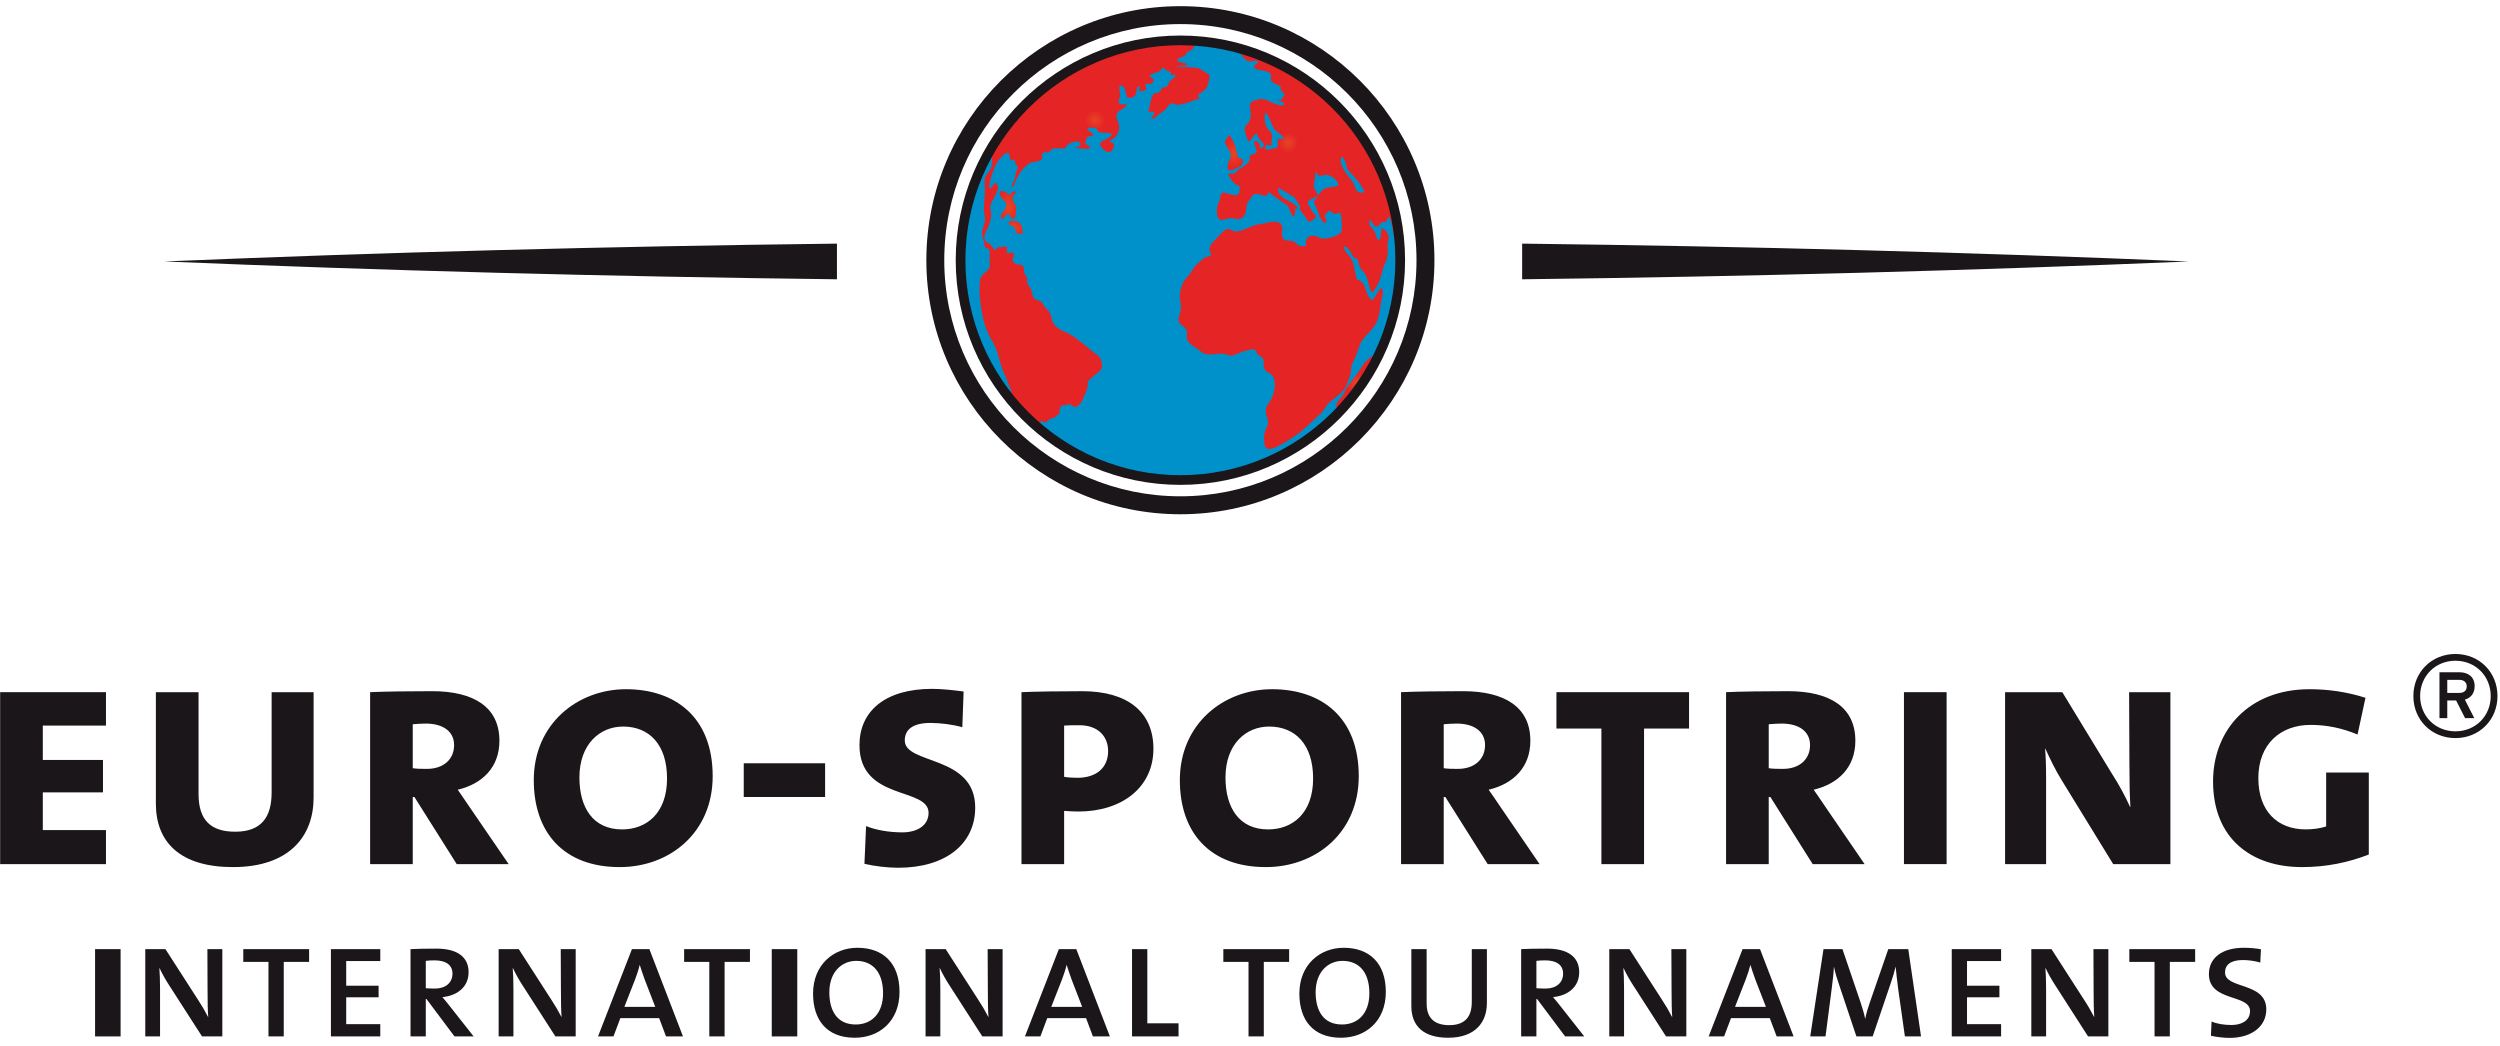 <svg xmlns="http://www.w3.org/2000/svg" xmlns:xlink="http://www.w3.org/1999/xlink" width="98" height="41" viewBox="0 0 98 41">
  <defs>
    <rect id="logo-footer-a" width="103.906" height="42.928"/>
    <radialGradient id="logo-footer-c" cx="0%" cy="0%" r="2.226%" fx="0%" fy="0%" gradientTransform="scale(1 1)">
      <stop offset="0%" stop-color="#61BAE2"/>
      <stop offset="100%" stop-color="#0090CA"/>
    </radialGradient>
    <radialGradient id="logo-footer-d" cx="50.017%" cy="50.05%" r="53.565%" fx="50.017%" fy="50.05%" gradientTransform="matrix(1 0 0 .718 0 .141)">
      <stop offset="0%" stop-color="#E64525"/>
      <stop offset="100%" stop-color="#E52525"/>
    </radialGradient>
    <radialGradient id="logo-footer-e" cx="50.022%" cy="50.054%" r="59.218%" fx="50.022%" fy="50.054%" gradientTransform="matrix(1 0 0 .913 0 .044)">
      <stop offset="0%" stop-color="#E64525"/>
      <stop offset="100%" stop-color="#E52525"/>
    </radialGradient>
    <radialGradient id="logo-footer-f" cx="50.016%" cy="49.975%" r="75.049%" fx="50.016%" fy="49.975%">
      <stop offset="0%" stop-color="#E64525"/>
      <stop offset="100%" stop-color="#E52525"/>
    </radialGradient>
    <radialGradient id="logo-footer-g" cx="49.993%" cy="50.044%" r="25.189%" fx="49.993%" fy="50.044%" gradientTransform="matrix(1 0 0 .743 0 .129)">
      <stop offset="0%" stop-color="#E64525"/>
      <stop offset="100%" stop-color="#E52525"/>
    </radialGradient>
    <radialGradient id="logo-footer-h" cx="49.997%" cy="19.9%" r="4.21%" fx="49.997%" fy="19.9%" gradientTransform="matrix(1 0 0 .603 0 .079)">
      <stop offset="0%" stop-color="#E64525"/>
      <stop offset="100%" stop-color="#E52525"/>
    </radialGradient>
    <radialGradient id="logo-footer-i" cx="49.999%" cy="22.5%" r="4.43%" fx="49.999%" fy="22.5%" gradientTransform="matrix(1 0 0 .551 0 .101)">
      <stop offset="0%" stop-color="#E64525"/>
      <stop offset="100%" stop-color="#E52525"/>
    </radialGradient>
  </defs>
  <g fill="none" fill-rule="evenodd" transform="translate(-3 -1)">
    <rect width="103.906" height="42.928"/>
    <mask id="logo-footer-b" fill="#fff">
      <use xlink:href="#logo-footer-a"/>
    </mask>
    <g fill-rule="nonzero" mask="url(#logo-footer-b)">
      <g transform="translate(2.657 1.139)">
        <rect width="1" height="3.422" x="4.07" y="37.067" fill="#1A1619"/>
        <path fill="#1A1619" d="M8.262,40.488 L6.972,38.481 C6.834,38.271 6.696,38.021 6.597,37.81 L6.591,37.81 C6.604,38.028 6.617,38.258 6.617,38.626 L6.617,40.488 L6.038,40.488 L6.038,37.067 L6.828,37.067 L8.098,39.041 C8.242,39.258 8.38,39.495 8.499,39.725 L8.506,39.725 C8.486,39.501 8.479,39.133 8.479,38.626 L8.473,37.067 L9.058,37.067 L9.058,40.488 L8.262,40.488 Z"/>
        <polygon fill="#1A1619" points="11.466 37.567 11.466 40.488 10.867 40.488 10.867 37.567 9.88 37.567 9.88 37.067 12.46 37.067 12.46 37.567"/>
        <polygon fill="#1A1619" points="13.315 40.488 13.315 37.067 15.25 37.067 15.25 37.534 13.914 37.534 13.914 38.501 15.184 38.501 15.184 38.955 13.914 38.955 13.914 40.008 15.25 40.008 15.25 40.488"/>
        <path fill="#1A1619" d="M17.376,37.507 C17.231,37.507 17.132,37.514 17.034,37.527 L17.034,38.6 C17.139,38.606 17.27,38.613 17.395,38.613 C17.81,38.613 18.08,38.382 18.08,38.028 C18.08,37.679 17.81,37.507 17.376,37.507 Z M18.159,40.488 L17.06,39.021 L17.034,39.021 L17.034,40.488 L16.435,40.488 L16.435,37.067 C16.659,37.053 17.047,37.047 17.455,37.047 C18.251,37.047 18.712,37.363 18.712,37.968 C18.712,38.547 18.277,38.889 17.685,38.948 C17.77,39.041 17.869,39.172 17.981,39.31 L18.909,40.488 L18.159,40.488 Z M22.114,40.488 L20.824,38.481 C20.686,38.271 20.548,38.021 20.449,37.81 L20.442,37.81 C20.456,38.028 20.469,38.258 20.469,38.626 L20.469,40.488 L19.89,40.488 L19.89,37.067 L20.679,37.067 L21.949,39.041 C22.094,39.258 22.232,39.495 22.351,39.725 L22.357,39.725 C22.338,39.501 22.331,39.133 22.331,38.626 L22.324,37.067 L22.91,37.067 L22.91,40.488 L22.114,40.488 Z M25.615,38.258 C25.543,38.067 25.477,37.856 25.424,37.692 L25.417,37.692 C25.378,37.863 25.312,38.06 25.24,38.251 L24.818,39.33 L26.029,39.33 L25.615,38.258 Z M26.451,40.488 L26.181,39.771 L24.661,39.771 L24.391,40.488 L23.786,40.488 L25.115,37.067 L25.799,37.067 L27.115,40.488 L26.451,40.488 Z"/>
        <polygon fill="#1A1619" points="28.747 37.567 28.747 40.488 28.148 40.488 28.148 37.567 27.161 37.567 27.161 37.067 29.741 37.067 29.741 37.567"/>
        <rect width="1" height="3.422" x="30.596" y="37.067" fill="#1A1619"/>
        <path fill="#1A1619" d="M33.906,37.527 C33.347,37.527 32.853,37.955 32.853,38.758 C32.853,39.455 33.137,40.021 33.887,40.021 C34.485,40.021 34.959,39.613 34.959,38.797 C34.959,37.968 34.551,37.527 33.906,37.527 Z M33.847,40.541 C32.735,40.541 32.215,39.824 32.215,38.81 C32.215,37.679 33.018,37.014 33.952,37.014 C34.959,37.014 35.604,37.612 35.604,38.745 C35.604,39.889 34.815,40.541 33.847,40.541 Z M38.849,40.488 L37.559,38.481 C37.421,38.271 37.282,38.021 37.184,37.81 L37.177,37.81 C37.19,38.028 37.204,38.258 37.204,38.626 L37.204,40.488 L36.625,40.488 L36.625,37.067 L37.414,37.067 L38.684,39.041 C38.829,39.258 38.967,39.495 39.085,39.725 L39.092,39.725 C39.072,39.501 39.066,39.133 39.066,38.626 L39.059,37.067 L39.645,37.067 L39.645,40.488 L38.849,40.488 Z M42.35,38.258 C42.278,38.067 42.211,37.856 42.159,37.692 L42.152,37.692 C42.113,37.863 42.047,38.06 41.975,38.251 L41.553,39.33 L42.764,39.33 L42.35,38.258 Z M43.185,40.488 L42.916,39.771 L41.395,39.771 L41.126,40.488 L40.521,40.488 L41.85,37.067 L42.534,37.067 L43.85,40.488 L43.185,40.488 Z"/>
        <polygon fill="#1A1619" points="44.719 40.488 44.719 37.067 45.318 37.067 45.318 39.975 46.542 39.975 46.542 40.488"/>
        <polygon fill="#1A1619" points="49.884 37.567 49.884 40.488 49.285 40.488 49.285 37.567 48.298 37.567 48.298 37.067 50.877 37.067 50.877 37.567"/>
        <path fill="#1A1619" d="M52.969,37.527 C52.41,37.527 51.916,37.955 51.916,38.758 C51.916,39.455 52.199,40.021 52.95,40.021 C53.549,40.021 54.022,39.613 54.022,38.797 C54.022,37.968 53.614,37.527 52.969,37.527 Z M52.91,40.541 C51.798,40.541 51.278,39.824 51.278,38.81 C51.278,37.679 52.081,37.014 53.016,37.014 C54.022,37.014 54.667,37.612 54.667,38.745 C54.667,39.889 53.877,40.541 52.91,40.541 Z M57.109,40.541 C56.162,40.541 55.668,40.094 55.668,39.304 L55.668,37.067 L56.267,37.067 L56.267,39.199 C56.267,39.784 56.589,40.047 57.155,40.047 C57.8,40.047 58.037,39.685 58.037,39.14 L58.037,37.067 L58.629,37.067 L58.629,39.185 C58.629,39.916 58.188,40.541 57.109,40.541 Z M60.912,37.507 C60.768,37.507 60.669,37.514 60.57,37.527 L60.57,38.6 C60.676,38.606 60.807,38.613 60.932,38.613 C61.347,38.613 61.617,38.382 61.617,38.028 C61.617,37.679 61.347,37.507 60.912,37.507 Z M61.696,40.488 L60.597,39.021 L60.57,39.021 L60.57,40.488 L59.972,40.488 L59.972,37.067 C60.196,37.053 60.583,37.047 60.991,37.047 C61.788,37.047 62.248,37.363 62.248,37.968 C62.248,38.547 61.814,38.889 61.222,38.948 C61.308,39.041 61.406,39.172 61.518,39.31 L62.446,40.488 L61.696,40.488 Z M65.651,40.488 L64.361,38.481 C64.223,38.271 64.084,38.021 63.986,37.81 L63.98,37.81 C63.993,38.028 64.006,38.258 64.006,38.626 L64.006,40.488 L63.427,40.488 L63.427,37.067 L64.216,37.067 L65.486,39.041 C65.631,39.258 65.769,39.495 65.887,39.725 L65.894,39.725 C65.875,39.501 65.868,39.133 65.868,38.626 L65.861,37.067 L66.447,37.067 L66.447,40.488 L65.651,40.488 Z M69.152,38.258 C69.08,38.067 69.014,37.856 68.961,37.692 L68.955,37.692 C68.915,37.863 68.85,38.06 68.777,38.251 L68.356,39.33 L69.567,39.33 L69.152,38.258 Z M69.988,40.488 L69.718,39.771 L68.198,39.771 L67.928,40.488 L67.323,40.488 L68.652,37.067 L69.336,37.067 L70.652,40.488 L69.988,40.488 Z M75.015,40.488 L74.746,38.587 C74.699,38.225 74.673,37.955 74.653,37.764 L74.647,37.764 C74.607,37.941 74.548,38.152 74.469,38.376 L73.752,40.488 L73.114,40.488 L72.455,38.521 C72.37,38.277 72.278,37.988 72.239,37.771 L72.232,37.771 C72.219,38.034 72.185,38.297 72.146,38.613 L71.903,40.488 L71.304,40.488 L71.824,37.067 L72.568,37.067 L73.272,39.139 C73.344,39.363 73.416,39.586 73.456,39.791 L73.462,39.791 C73.509,39.554 73.561,39.389 73.64,39.159 L74.364,37.067 L75.147,37.067 L75.647,40.488 L75.015,40.488 Z"/>
        <polygon fill="#1A1619" points="76.852 40.488 76.852 37.067 78.786 37.067 78.786 37.534 77.45 37.534 77.45 38.501 78.72 38.501 78.72 38.955 77.45 38.955 77.45 40.008 78.786 40.008 78.786 40.488"/>
        <path fill="#1A1619" d="M82.195,40.488 L80.906,38.481 C80.767,38.271 80.629,38.021 80.531,37.81 L80.524,37.81 C80.537,38.028 80.55,38.258 80.55,38.626 L80.55,40.488 L79.971,40.488 L79.971,37.067 L80.761,37.067 L82.031,39.041 C82.176,39.258 82.313,39.495 82.432,39.725 L82.439,39.725 C82.419,39.501 82.412,39.133 82.412,38.626 L82.406,37.067 L82.991,37.067 L82.991,40.488 L82.195,40.488 Z"/>
        <polygon fill="#1A1619" points="85.4 37.567 85.4 40.488 84.801 40.488 84.801 37.567 83.813 37.567 83.813 37.067 86.393 37.067 86.393 37.567"/>
        <path fill="#1A1619" d="M87.748,40.547 C87.498,40.547 87.202,40.508 87.011,40.462 L87.037,39.903 C87.241,39.995 87.524,40.041 87.82,40.041 C88.183,40.041 88.544,39.889 88.544,39.495 C88.544,38.817 86.932,39.146 86.932,38.047 C86.932,37.422 87.432,37.014 88.301,37.014 C88.505,37.014 88.775,37.033 88.972,37.073 L88.946,37.593 C88.761,37.534 88.478,37.494 88.268,37.494 C87.781,37.494 87.564,37.685 87.564,37.981 C87.564,38.646 89.182,38.343 89.182,39.429 C89.182,40.12 88.571,40.547 87.748,40.547"/>
        <polygon fill="#1A1619" points=".349 33.735 .349 26.994 4.497 26.994 4.497 28.304 2.021 28.304 2.021 29.651 4.38 29.651 4.38 30.922 2.021 30.922 2.021 32.4 4.497 32.4 4.497 33.735"/>
        <path fill="#1A1619" d="M9.474,33.851 C7.425,33.851 6.453,32.892 6.453,31.362 L6.453,26.994 L8.126,26.994 L8.126,30.987 C8.126,32.024 8.618,32.464 9.565,32.464 C10.588,32.464 10.991,31.894 10.991,30.922 L10.991,26.994 L12.636,26.994 L12.636,31.129 C12.636,32.633 11.691,33.851 9.474,33.851 Z M17.029,28.225 C16.848,28.225 16.679,28.239 16.523,28.252 L16.523,29.975 C16.692,30.001 16.9,30.001 17.081,30.001 C17.729,30.001 18.144,29.626 18.144,29.068 C18.144,28.537 17.716,28.225 17.029,28.225 Z M18.247,33.735 L16.588,31.103 L16.523,31.103 L16.523,33.735 L14.852,33.735 L14.852,26.994 C15.396,26.968 16.42,26.955 17.275,26.955 C18.935,26.955 19.92,27.59 19.92,28.899 C19.92,29.936 19.259,30.585 18.287,30.818 C18.416,31 18.598,31.272 18.792,31.557 L20.283,33.735 L18.247,33.735 Z M24.767,28.342 C23.86,28.342 23.056,29.029 23.056,30.338 C23.056,31.518 23.588,32.374 24.728,32.374 C25.674,32.374 26.491,31.752 26.491,30.377 C26.491,29.043 25.791,28.342 24.767,28.342 Z M24.637,33.851 C22.434,33.851 21.267,32.49 21.267,30.442 C21.267,28.239 22.978,26.878 24.884,26.878 C26.802,26.878 28.28,27.967 28.28,30.286 C28.28,32.503 26.595,33.851 24.637,33.851 Z"/>
        <rect width="3.189" height="1.322" x="29.498" y="29.781" fill="#1A1619"/>
        <path fill="#1A1619" d="M35.551,33.877 C35.123,33.877 34.605,33.813 34.229,33.722 L34.293,32.244 C34.682,32.399 35.188,32.49 35.719,32.49 C36.277,32.49 36.743,32.231 36.743,31.725 C36.743,30.702 34.034,31.271 34.034,29.068 C34.034,27.746 35.032,26.864 36.886,26.864 C37.249,26.864 37.741,26.917 38.117,26.968 L38.066,28.368 C37.703,28.264 37.21,28.2 36.821,28.2 C36.108,28.2 35.81,28.472 35.81,28.887 C35.81,29.846 38.571,29.444 38.571,31.518 C38.571,32.931 37.43,33.877 35.551,33.877 Z M42.653,28.29 C42.459,28.29 42.213,28.29 42.057,28.304 L42.057,30.313 C42.187,30.338 42.42,30.351 42.575,30.351 C43.301,30.351 43.781,29.975 43.781,29.301 C43.781,28.744 43.405,28.29 42.653,28.29 Z M42.614,31.673 C42.472,31.673 42.2,31.66 42.057,31.648 L42.057,33.735 L40.385,33.735 L40.385,26.994 C40.981,26.968 41.94,26.956 42.77,26.956 C44.546,26.956 45.557,27.772 45.557,29.211 C45.557,30.727 44.325,31.673 42.614,31.673 Z M50.093,28.342 C49.186,28.342 48.382,29.029 48.382,30.338 C48.382,31.518 48.913,32.374 50.054,32.374 C51,32.374 51.817,31.752 51.817,30.377 C51.817,29.043 51.117,28.342 50.093,28.342 Z M49.964,33.851 C47.76,33.851 46.593,32.49 46.593,30.442 C46.593,28.239 48.304,26.878 50.21,26.878 C52.128,26.878 53.606,27.967 53.606,30.286 C53.606,32.503 51.921,33.851 49.964,33.851 Z M57.442,28.225 C57.26,28.225 57.091,28.239 56.937,28.252 L56.937,29.975 C57.105,30.001 57.312,30.001 57.493,30.001 C58.142,30.001 58.557,29.626 58.557,29.068 C58.557,28.537 58.129,28.225 57.442,28.225 Z M58.66,33.735 L57.001,31.103 L56.937,31.103 L56.937,33.735 L55.264,33.735 L55.264,26.994 C55.809,26.968 56.833,26.955 57.688,26.955 C59.348,26.955 60.333,27.59 60.333,28.899 C60.333,29.936 59.672,30.585 58.699,30.818 C58.829,31 59.011,31.272 59.205,31.557 L60.695,33.735 L58.66,33.735 Z"/>
        <polygon fill="#1A1619" points="64.79 28.42 64.79 33.735 63.118 33.735 63.118 28.42 61.355 28.42 61.355 26.994 66.554 26.994 66.554 28.42"/>
        <path fill="#1A1619" d="M70.182,28.225 C70.001,28.225 69.833,28.239 69.677,28.252 L69.677,29.975 C69.845,30.001 70.053,30.001 70.234,30.001 C70.882,30.001 71.297,29.626 71.297,29.068 C71.297,28.537 70.87,28.225 70.182,28.225 Z M71.401,33.735 L69.742,31.103 L69.677,31.103 L69.677,33.735 L68.005,33.735 L68.005,26.994 C68.549,26.968 69.573,26.955 70.428,26.955 C72.088,26.955 73.073,27.59 73.073,28.899 C73.073,29.936 72.412,30.585 71.439,30.818 C71.569,31 71.751,31.272 71.945,31.557 L73.436,33.735 L71.401,33.735 Z"/>
        <rect width="1.672" height="6.74" x="74.978" y="26.994" fill="#1A1619"/>
        <path fill="#1A1619" d="M83.181,33.735 L81.159,30.442 C80.925,30.066 80.692,29.587 80.523,29.211 L80.511,29.211 C80.537,29.535 80.55,29.872 80.55,30.403 L80.55,33.735 L78.942,33.735 L78.942,26.994 L81.185,26.994 L83.142,30.209 C83.401,30.611 83.635,31.039 83.842,31.492 L83.855,31.492 C83.829,31.09 83.816,30.533 83.816,29.833 L83.804,26.994 L85.423,26.994 L85.423,33.735 L83.181,33.735 Z M90.581,33.851 C88.585,33.851 87.095,32.724 87.095,30.494 C87.095,28.485 88.495,26.878 90.879,26.878 C91.605,26.878 92.344,26.982 93.07,27.215 L92.759,28.654 C92.163,28.407 91.566,28.277 90.918,28.277 C89.739,28.277 88.87,29.029 88.87,30.365 C88.87,31.661 89.622,32.373 90.724,32.373 C91.009,32.373 91.295,32.335 91.528,32.257 L91.528,30.144 L93.2,30.144 L93.2,33.359 C92.396,33.67 91.541,33.851 90.581,33.851 Z M96.751,26.511 L96.276,26.511 L96.276,27.023 L96.751,27.023 C96.915,27.023 97.039,26.945 97.039,26.767 C97.039,26.598 96.915,26.511 96.751,26.511 Z M96.966,27.287 L97.335,28.013 L96.975,28.013 L96.623,27.32 L96.276,27.32 L96.276,28.013 L95.97,28.013 L95.97,26.214 L96.76,26.214 C97.08,26.214 97.349,26.383 97.349,26.758 C97.349,27.041 97.198,27.219 96.966,27.287 Z M96.596,25.762 C95.811,25.762 95.212,26.361 95.212,27.146 C95.212,27.932 95.811,28.529 96.596,28.529 C97.381,28.529 97.979,27.932 97.979,27.146 C97.979,26.361 97.381,25.762 96.596,25.762 Z M96.596,28.794 C95.66,28.794 94.947,28.082 94.947,27.146 C94.947,26.21 95.66,25.497 96.596,25.497 C97.532,25.497 98.244,26.21 98.244,27.146 C98.244,28.082 97.532,28.794 96.596,28.794 Z"/>
        <path fill="url(#logo-footer-c)" d="M44.78,1.792 C40.186,2.82 37.295,7.378 38.322,11.971 C39.351,16.565 43.908,19.456 48.502,18.428 C53.096,17.401 55.988,12.843 54.959,8.249 C54.071,4.281 50.551,1.585 46.648,1.585 C46.032,1.585 45.406,1.652 44.78,1.792 Z"/>
        <path fill="url(#logo-footer-d)" d="M48.357,5.458 C48.403,5.554 48.691,5.988 48.567,6.075 C48.497,6.125 48.434,6.436 48.484,6.509 C48.55,6.604 48.874,6.434 48.934,6.393 C49.025,6.331 49.097,6.229 49.051,6.12 C49.017,6.039 48.917,6.094 48.886,6.027 C48.825,5.884 48.796,5.767 48.774,5.608 C48.766,5.548 48.551,5.145 48.545,5.145 C48.545,5.145 48.545,5.145 48.545,5.145 C48.536,5.145 48.348,5.362 48.357,5.458 Z"/>
        <path fill="url(#logo-footer-e)" d="M39.566,7.357 C39.542,7.39 39.538,7.405 39.542,7.409 C39.472,7.6 39.805,7.72 39.788,7.901 C39.782,8.092 39.557,8.213 39.573,8.369 C39.585,8.49 39.675,8.415 39.752,8.34 C39.802,8.292 39.846,8.243 39.861,8.247 C39.941,8.268 40.02,8.596 40.139,8.363 C40.173,8.295 40.195,7.914 40.142,7.868 C40.025,7.768 40.004,7.56 40.121,7.46 C40.272,7.33 40.021,7.311 39.942,7.498 C39.839,7.493 39.775,7.351 39.625,7.351 C39.607,7.351 39.588,7.353 39.566,7.357 Z"/>
        <path fill="url(#logo-footer-f)" d="M39.949,8.531 C39.7,8.696 40.078,8.663 40.124,8.812 C40.194,9.039 40.184,9.032 40.434,9.023 C40.434,8.708 40.33,8.521 40.066,8.521 C40.03,8.521 39.991,8.524 39.949,8.531 Z"/>
        <path fill="url(#logo-footer-g)" d="M53.922,13.996 C53.763,14.146 53.686,14.315 53.558,14.49 C53.419,14.681 53.265,14.862 53.131,15.058 C53.052,15.173 53.036,15.294 52.944,15.411 C52.875,15.497 52.709,15.644 52.725,15.766 C52.74,15.888 52.864,15.905 52.956,15.828 C53.011,15.782 53.02,15.701 53.066,15.647 C53.105,15.602 53.174,15.573 53.22,15.529 C53.369,15.384 53.487,15.209 53.607,15.041 C53.782,14.796 53.918,14.525 54.072,14.267 C54.124,14.18 54.343,13.889 54.157,13.849 C54.15,13.847 54.143,13.846 54.137,13.846 C54.054,13.846 53.973,13.949 53.922,13.996 Z"/>
        <path fill="url(#logo-footer-h)" d="M41.248,3.524 C40.512,4.129 39.879,4.859 39.383,5.672 C39.325,5.767 39.191,5.904 39.224,6.027 C39.256,6.145 39.222,6.35 39.182,6.469 C39.125,6.631 38.957,6.717 38.939,6.891 C38.945,7.155 38.962,7.418 38.928,7.68 C38.928,7.881 38.885,8.05 38.928,8.25 C38.984,8.516 38.946,8.576 38.868,8.827 C38.787,9.087 38.913,9.218 38.937,9.461 C38.936,9.542 38.975,9.587 39.051,9.593 C39.169,9.611 39.139,9.815 39.132,9.896 C39.12,10.024 39.182,10.307 39.099,10.413 C38.97,10.567 38.787,10.611 38.762,10.838 C38.713,11.262 38.753,11.68 38.83,12.099 C38.917,12.567 39.037,12.927 39.29,13.323 C39.496,13.709 39.52,14.087 39.69,14.469 C39.802,14.683 39.864,14.894 39.955,15.114 C40.013,15.231 39.98,15.339 40.026,15.453 C40.347,15.849 40.714,16.188 41.073,16.544 C41.143,16.529 41.125,16.409 41.146,16.369 C41.159,16.339 41.192,16.364 41.232,16.389 C41.279,16.419 41.333,16.448 41.373,16.391 C41.477,16.237 41.662,16.291 41.746,16.169 C41.797,16.09 41.892,16.148 41.877,16.02 C41.863,15.905 41.903,15.712 42.069,15.747 C42.175,15.77 42.161,15.714 42.247,15.7 C42.378,15.719 42.406,15.876 42.575,15.783 C42.76,15.68 42.842,15.389 42.919,15.208 C42.974,15.079 42.995,14.987 42.982,14.85 C42.975,14.772 43.142,14.677 43.19,14.628 C43.427,14.395 43.615,14.385 43.515,14.011 C43.448,13.766 43.183,13.682 43.017,13.511 C42.82,13.347 42.609,13.18 42.398,13.036 C42.116,12.844 41.802,12.825 41.621,12.504 C41.553,12.384 41.562,12.246 41.498,12.13 C41.428,12.002 41.299,11.917 41.227,11.786 C41.128,11.606 41.08,11.683 40.926,11.59 C40.79,11.507 40.816,11.336 40.762,11.207 C40.723,11.116 40.639,11.053 40.613,10.956 C40.577,10.825 40.655,10.76 40.545,10.651 C40.436,10.545 40.538,10.371 40.421,10.269 C40.353,10.207 40.227,10.26 40.14,10.192 C39.908,10.009 40.155,9.96 40.067,9.785 C40.045,9.741 39.996,9.757 39.946,9.773 C39.89,9.791 39.834,9.809 39.814,9.741 C39.793,9.671 39.843,9.588 39.803,9.524 C39.724,9.542 39.448,9.529 39.415,9.589 C39.321,9.763 39.257,9.536 39.185,9.463 C39.076,9.347 38.918,9.363 38.932,9.149 C38.946,8.949 39.084,8.809 39.128,8.627 C39.192,8.448 39.222,8.29 39.175,8.103 C39.11,7.842 39.291,7.711 39.374,7.486 C39.427,7.342 39.516,7.257 39.438,7.1 C39.326,6.879 39.263,7.238 39.161,7.241 C39.003,7.24 39.351,6.358 39.381,6.308 C39.466,6.168 39.608,5.965 39.752,5.884 C39.985,5.753 39.892,6.037 39.956,6.152 C39.956,6.152 40.137,6.039 40.14,6.241 C40.142,6.371 40.287,6.347 40.231,6.455 C40.137,6.64 40.147,6.905 40.034,7.062 C39.953,7.175 40.056,7.242 40.104,7.088 C40.201,6.775 40.416,6.448 40.7,6.262 C40.863,6.16 41.312,6.257 41.175,5.902 C41.192,5.899 41.301,5.814 41.27,5.841 C41.334,5.785 41.349,5.804 41.368,5.823 C41.382,5.837 41.397,5.849 41.431,5.837 C41.504,5.821 41.527,5.716 41.602,5.695 C41.7,5.665 41.88,5.668 41.983,5.681 C42.155,5.702 42.121,5.6 42.215,5.515 C42.265,5.468 42.418,5.434 42.482,5.417 C42.561,5.395 42.657,5.39 42.686,5.489 C42.73,5.636 42.588,5.596 42.495,5.629 C42.508,5.691 42.939,5.699 43.004,5.69 C43.227,5.656 42.876,5.515 42.885,5.477 C42.939,5.265 42.92,5.21 43.141,5.189 C43.337,5.169 43.018,4.974 42.966,4.954 C42.943,4.844 43.183,4.862 43.231,4.868 C43.395,4.89 43.344,5.022 43.428,5.045 C43.622,5.098 44.23,4.999 43.739,5.3 C43.656,5.352 43.435,5.405 43.471,5.546 C43.488,5.618 43.63,5.767 43.696,5.795 C43.88,5.875 43.967,5.755 44.011,5.588 C44.054,5.421 43.851,5.474 43.828,5.384 C44.08,5.3 44.271,5.007 44.2,4.743 C44.149,4.552 44.018,4.351 44.224,4.21 C44.287,4.168 44.55,4.017 44.5,3.936 C44.21,4.001 44.129,3.923 44.254,3.633 C44.274,3.586 44.106,3.051 44.377,3.26 C44.536,3.383 44.392,3.844 44.767,3.66 C45,3.548 44.773,3.306 45.018,3.234 C45.035,3.282 44.964,3.404 45.014,3.431 C45.077,3.464 45.199,3.413 45.251,3.378 C45.343,3.317 45.222,3.27 45.248,3.191 C45.265,3.13 45.317,3.137 45.373,3.145 C45.428,3.152 45.488,3.159 45.524,3.102 C45.65,2.901 45.435,2.937 45.404,2.811 C45.52,2.751 45.597,2.718 45.729,2.686 C45.842,2.658 45.884,2.527 45.965,2.505 C46.004,2.617 46.137,2.646 46.231,2.686 C46.263,2.828 46.212,2.826 46.41,2.78 C46.445,2.923 46.219,2.991 46.172,3.077 C46.121,3.17 46.125,3.294 45.973,3.282 C45.888,3.276 45.868,3.333 45.846,3.39 C45.825,3.445 45.801,3.501 45.717,3.498 C45.437,3.488 45.457,3.91 45.385,4.117 C45.291,4.294 45.429,4.239 45.524,4.237 C45.699,4.235 45.49,4.458 45.476,4.488 C45.444,4.557 45.519,4.525 45.58,4.491 C45.624,4.467 45.659,4.444 45.644,4.457 C45.743,4.374 45.841,4.284 45.951,4.215 C46.044,4.158 46.094,4.076 46.154,3.989 C46.257,3.839 46.364,3.963 46.488,3.966 C46.702,3.966 46.953,3.872 47.146,3.788 C47.594,3.679 47.199,3.681 47.337,3.556 C47.432,3.468 47.589,3.411 47.649,3.298 C47.679,3.18 47.829,2.824 47.712,2.766 C47.509,2.665 47.41,2.516 47.164,2.51 C46.972,2.505 46.665,2.444 46.481,2.495 C46.458,2.404 46.851,2.483 46.884,2.379 C46.898,2.345 46.587,2.301 46.553,2.284 C46.356,2.187 46.69,2.101 46.755,2.066 C46.87,2.005 46.784,1.964 46.91,1.891 C47.026,1.842 47.183,1.755 47.15,1.605 C46.989,1.595 46.827,1.591 46.665,1.591 C44.706,1.591 42.765,2.276 41.248,3.524 Z"/>
        <path fill="url(#logo-footer-i)" d="M49.183,2.215 C49.249,2.279 49.352,2.268 49.449,2.257 C49.541,2.246 49.628,2.236 49.669,2.292 C49.668,2.292 49.567,2.394 49.548,2.405 C49.403,2.48 49.606,2.584 49.674,2.597 C49.805,2.62 49.999,2.639 50.112,2.714 C50.206,2.772 50.138,2.958 50.18,3.033 C50.23,3.124 50.414,3.175 50.498,3.226 C50.667,3.353 50.487,3.246 50.542,3.382 C50.583,3.481 50.759,3.524 50.668,3.627 C50.616,3.67 50.586,3.725 50.578,3.793 C50.563,3.796 50.547,3.79 50.531,3.783 C50.503,3.773 50.477,3.762 50.459,3.797 C50.428,3.803 50.659,3.881 50.673,3.884 C50.744,4.19 50,3.769 49.915,3.755 C49.696,3.714 49.69,3.752 49.489,3.815 C49.253,3.891 49.36,4.121 49.373,4.3 C49.382,4.434 49.356,4.594 49.258,4.697 C49.089,4.872 49.126,4.934 49.19,5.167 C49.332,5.685 49.38,5.187 49.61,5.08 C49.61,5.356 50.113,5.511 49.76,5.685 C49.718,5.602 49.729,5.436 49.623,5.405 C49.342,5.326 49.647,5.732 49.6,5.824 C49.542,5.935 49.277,5.9 49.328,6.058 C49.38,6.212 49.118,6.365 48.971,6.456 C48.748,6.595 48.826,6.689 48.551,6.66 C48.374,6.64 48.708,7.047 48.778,7.086 C48.968,7.187 48.941,7.081 48.93,7.348 C48.922,7.609 48.614,7.492 48.45,7.441 C48.091,7.327 48.235,7.607 48.119,7.794 C48.028,7.948 47.981,8.41 48.185,8.477 C48.26,8.501 48.332,8.475 48.408,8.449 C48.481,8.424 48.558,8.399 48.648,8.416 C48.778,8.441 48.919,8.488 49.038,8.394 C49.296,8.192 49.105,7.918 49.326,7.692 C49.455,7.56 49.406,7.43 49.666,7.472 C49.881,7.507 49.991,7.645 50.082,7.381 C50.111,7.445 50.814,7.917 50.823,7.93 C50.9,8.049 50.921,8.202 51.007,8.315 C51.069,8.395 51.101,8.289 51.115,8.183 C51.125,8.104 51.125,8.024 51.122,8.024 C51.141,8.023 51.162,8.025 51.18,8.026 C51.239,8.032 51.269,8.038 51.148,7.937 C51.02,7.832 51.053,7.844 50.87,7.743 C50.666,7.631 50.38,7.476 50.458,7.227 C50.462,7.216 51.021,7.57 51.069,7.581 C51.096,7.601 51.288,7.947 51.31,7.937 C51.306,7.984 51.302,8.032 51.298,8.079 C51.38,8.205 51.492,8.306 51.555,8.441 C51.629,8.6 51.707,8.561 51.835,8.468 C52,8.348 51.899,8.307 51.807,8.18 C51.76,8.112 51.576,7.825 51.615,7.748 C51.63,7.719 51.946,7.572 51.987,7.556 C51.987,7.638 51.835,7.705 51.854,7.78 C51.903,7.975 52.023,8.124 52.064,8.334 C52.081,8.392 52.297,8.759 52.339,8.522 C52.354,8.433 52.25,8.365 52.281,8.287 C52.307,8.212 52.399,8.219 52.427,8.117 C52.471,8.108 52.508,8.146 52.55,8.183 C52.603,8.229 52.665,8.276 52.76,8.233 C52.879,8.178 52.888,8.163 52.916,8.326 C52.934,8.436 52.972,8.883 52.91,8.964 C52.778,9.141 52.225,9.286 52.045,9.169 C51.798,9.01 51.433,9.129 51.551,9.5 C51.406,9.53 51.229,9.506 51.133,9.386 C51.006,9.228 50.721,9.366 50.63,9.194 C50.523,8.999 50.726,8.715 50.484,8.592 C50.274,8.487 49.949,8.625 49.725,8.647 C49.383,8.681 49.098,8.935 48.758,8.935 C48.643,8.928 48.561,8.786 48.409,8.858 C48.235,8.938 48.032,9.224 47.883,9.36 C47.808,9.429 47.738,9.585 47.753,9.688 C47.762,9.73 47.843,9.827 47.81,9.871 C47.772,9.917 47.612,9.924 47.554,9.965 C47.456,10.036 47.37,10.126 47.281,10.208 C47.093,10.357 47.06,10.541 46.897,10.706 C46.711,10.895 46.666,11.039 46.604,11.301 C46.54,11.572 46.698,11.835 46.605,12.112 C46.537,12.326 46.469,12.477 46.685,12.623 C46.894,12.765 46.879,12.858 46.865,13.079 C46.848,13.332 47.23,13.476 47.39,13.623 C47.563,13.783 47.766,13.762 47.979,13.741 C48.155,13.723 48.34,13.706 48.519,13.793 C48.635,13.849 48.937,13.687 49.057,13.642 C49.19,13.612 49.324,13.583 49.455,13.546 C49.566,13.533 49.599,13.709 49.66,13.766 C49.748,13.852 49.854,13.85 49.875,13.994 C49.89,14.106 49.859,14.226 49.916,14.332 C50.003,14.506 50.21,14.463 50.273,14.681 C50.355,14.944 50.307,15.194 50.206,15.444 C50.101,15.676 49.927,15.783 49.965,16.044 C49.99,16.222 50.106,16.371 50.026,16.549 C49.891,16.85 49.873,16.93 49.91,17.261 C49.95,17.702 50.544,17.293 50.773,17.163 C51.291,16.868 51.648,16.511 52.079,16.104 C52.266,15.96 52.306,15.763 52.476,15.616 C52.664,15.457 52.966,15.273 53.08,15.047 C53.159,14.897 53.224,14.717 53.276,14.554 C53.322,14.412 53.287,14.243 53.357,14.114 C53.494,13.859 53.573,13.577 53.678,13.306 C53.818,13.057 54.066,12.871 54.227,12.63 C54.407,12.36 54.426,12.053 54.473,11.746 C54.49,11.633 54.603,11.266 54.516,11.174 C54.471,11.121 54.384,11.257 54.303,11.392 C54.23,11.513 54.16,11.635 54.127,11.621 C53.892,11.524 53.904,11.011 53.675,10.874 C53.546,10.794 53.539,10.873 53.497,10.683 C53.451,10.479 53.423,10.267 53.352,10.069 C53.329,10.006 52.959,9.577 53.013,9.548 C53.183,9.451 53.337,9.854 53.393,9.933 C53.447,10.008 53.553,9.968 53.571,10.044 C53.599,10.172 53.625,10.352 53.725,10.449 C53.941,10.632 53.963,10.907 54.036,11.17 C54.164,11.433 54.149,11.317 54.304,11.092 C54.471,10.849 54.503,10.509 54.609,10.242 C54.711,10.075 54.724,9.952 54.747,9.755 C54.761,9.618 54.701,9.44 54.758,9.314 C54.844,9.119 54.688,8.836 54.492,8.803 C54.515,8.872 54.451,9.168 54.437,9.258 C54.285,9.291 54.276,9.035 54.242,8.959 C54.17,8.809 53.96,8.73 54.031,8.487 C54.138,8.487 54.186,8.834 54.368,8.726 C54.439,8.682 54.438,8.575 54.538,8.578 C54.693,8.581 54.72,8.481 54.768,8.359 C54.835,8.344 54.89,8.589 54.936,8.834 C54.983,9.078 55.021,9.322 55.055,9.309 C55.202,9.239 54.994,8.418 54.957,8.246 C54.281,5.218 51.94,2.751 48.954,1.908 C48.998,2.02 49.094,2.129 49.183,2.215 Z M50.106,4.983 C49.94,4.855 49.867,4.466 49.948,4.278 C49.97,4.281 49.977,4.289 49.976,4.297 C50.079,4.383 50.212,4.811 50.286,4.909 C50.388,5.047 50.611,5.137 50.676,5.291 C50.669,5.291 50.667,5.294 50.672,5.3 C50.628,5.31 50.585,5.308 50.547,5.305 C50.454,5.298 50.392,5.291 50.429,5.482 C50.449,5.632 50.394,5.67 50.249,5.681 C50.193,5.685 49.909,5.801 49.939,5.627 C49.956,5.492 50.131,5.569 50.193,5.573 C50.145,5.355 50.31,5.14 50.106,4.983 Z M53.559,7.365 C53.443,7.247 53.456,7.095 53.354,6.965 C53.215,6.789 52.77,6.284 52.93,6.021 C52.932,6.015 52.936,6.008 52.942,5.999 C52.965,6.004 52.971,6.012 52.97,6.018 C53.023,6.072 53.093,6.231 53.103,6.279 C53.128,6.425 53.121,6.474 53.264,6.617 C53.484,6.844 53.631,7.017 53.791,7.283 C53.848,7.379 53.79,7.418 53.714,7.418 C53.659,7.418 53.595,7.397 53.559,7.365 Z M51.849,7.068 C51.871,7.006 51.915,6.669 51.902,6.607 C51.986,6.629 51.991,6.742 52.073,6.758 C52.132,6.768 52.206,6.73 52.264,6.722 C52.427,6.678 52.665,6.839 52.76,6.982 C52.915,7.213 52.618,7.168 52.482,7.191 C52.368,7.211 52.255,7.249 52.164,7.324 C52.118,7.361 52.045,7.506 52,7.515 C51.976,7.376 51.793,7.228 51.849,7.068 Z"/>
        <path fill="#1A1619" d="M38.187,10.061 C38.187,5.414 41.967,1.633 46.614,1.633 C51.261,1.633 55.042,5.414 55.042,10.061 C55.042,14.708 51.261,18.489 46.614,18.489 C41.967,18.489 38.187,14.708 38.187,10.061 M37.807,10.061 C37.807,14.917 41.758,18.868 46.614,18.868 C51.47,18.868 55.422,14.917 55.422,10.061 C55.422,5.205 51.47,1.254 46.614,1.254 C41.758,1.254 37.807,5.205 37.807,10.061"/>
        <path fill="#1A1619" d="M37.358,10.061 C37.358,4.957 41.51,0.805 46.614,0.805 C51.718,0.805 55.87,4.957 55.87,10.061 C55.87,15.165 51.718,19.316 46.614,19.316 C41.51,19.316 37.358,15.165 37.358,10.061 M36.656,10.061 C36.656,15.553 41.123,20.02 46.614,20.02 C52.106,20.02 56.573,15.553 56.573,10.061 C56.573,4.57 52.106,0.103 46.614,0.103 C41.123,0.103 36.656,4.57 36.656,10.061 M6.804,10.11 L6.821,10.11 C6.813,10.11 6.805,10.11 6.797,10.111 C15.31,10.466 24.121,10.702 33.151,10.809 L33.151,10.11 L33.151,9.411 C24.123,9.518 15.314,9.754 6.804,10.11 M86.104,10.11 L86.121,10.11 C77.686,9.754 68.957,9.518 60.011,9.411 L60.011,9.411 L60.011,10.809 C68.96,10.702 77.691,10.466 86.128,10.111 C86.12,10.11 86.111,10.11 86.104,10.11"/>
      </g>
    </g>
  </g>
</svg>
